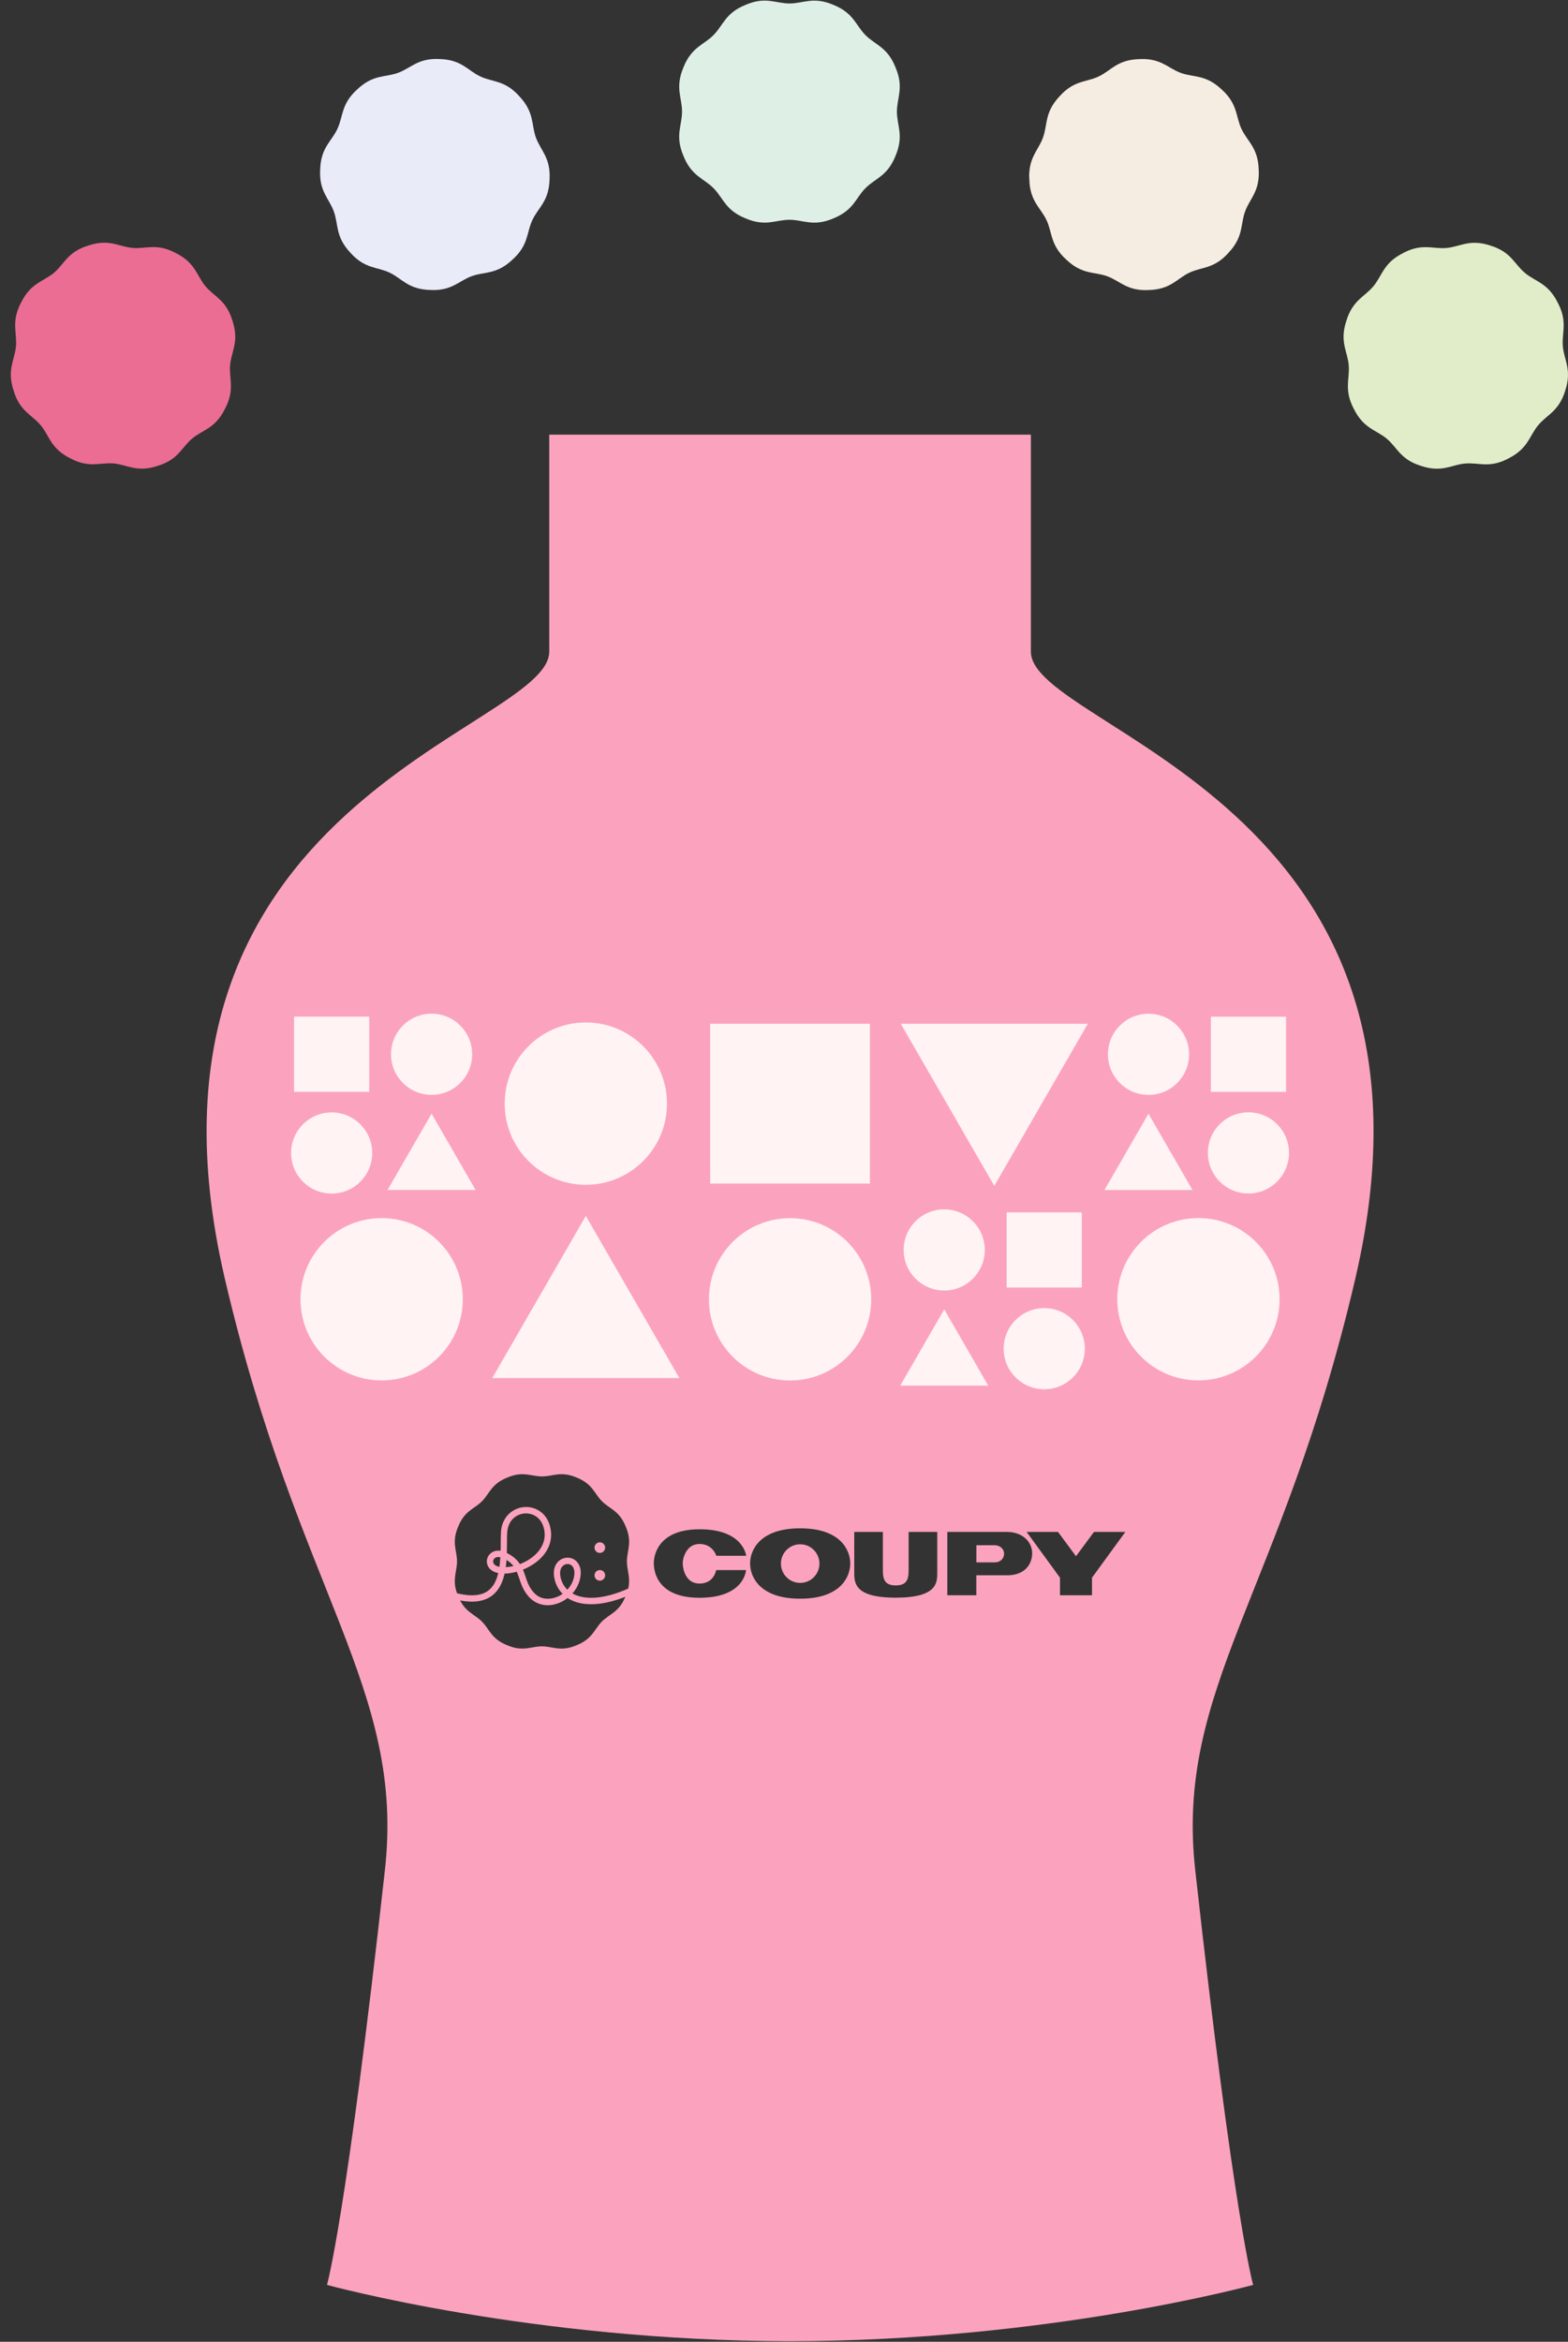 <svg width="144" height="215" viewBox="0 0 144 215" fill="none" xmlns="http://www.w3.org/2000/svg">
<rect x="0" y="0" width="144" height="215" fill="#333333" stroke="none"/>
<rect x="24" y="90" width="95" height="39" fill="#FFF3F4"/>
<path d="M55.087 144.147C54.818 144.147 54.599 144.365 54.599 144.634C54.599 144.903 54.818 145.122 55.087 145.122C55.355 145.122 55.574 144.903 55.574 144.634C55.574 144.365 55.355 144.147 55.087 144.147Z" fill="#FBA3BE"/>
<path d="M91.313 141.87H89.667V143.445H91.343C91.859 143.445 92.212 143.097 92.212 142.652C92.212 142.206 91.838 141.866 91.317 141.866L91.313 141.87Z" fill="#FBA3BE"/>
<path d="M73.486 145.327C74.462 145.327 75.254 144.534 75.254 143.555C75.254 142.576 74.462 141.782 73.486 141.782C72.509 141.782 71.717 142.576 71.717 143.555C71.717 144.534 72.509 145.327 73.486 145.327Z" fill="#FBA3BE"/>
<path d="M55.087 141.601C54.818 141.601 54.599 141.82 54.599 142.089C54.599 142.358 54.818 142.576 55.087 142.576C55.355 142.576 55.574 142.358 55.574 142.089C55.574 141.82 55.355 141.601 55.087 141.601Z" fill="#FBA3BE"/>
<path d="M94.674 59.827V39.907H50.441V59.827C50.441 67.043 10.396 73.521 20.654 117.422C27.408 146.336 37.209 154.955 35.348 171.704C31.79 203.755 30.029 209.779 30.029 209.779C30.029 209.779 48.874 214.945 72.557 214.945C96.241 214.945 115.085 209.779 115.085 209.779C115.085 209.779 113.325 203.755 109.767 171.704C107.91 154.96 117.706 146.336 124.461 117.422C134.719 73.521 94.674 67.043 94.674 59.827ZM111.203 93.344H118.109V100.246H111.203V93.344ZM105.474 93.071C107.532 93.071 109.2 94.739 109.2 96.797C109.2 98.855 107.532 100.523 105.474 100.523C103.415 100.523 101.748 98.855 101.748 96.797C101.748 94.739 103.415 93.071 105.474 93.071ZM105.474 102.254L109.515 109.256H101.429L105.47 102.254H105.474ZM99.904 93.991L91.313 108.874L82.723 93.991H99.908H99.904ZM95.9 120.098C97.959 120.098 99.626 121.766 99.626 123.824C99.626 125.882 97.959 127.55 95.9 127.55C93.842 127.55 92.174 125.882 92.174 123.824C92.174 121.766 93.842 120.098 95.9 120.098ZM92.447 118.212V111.31H99.349V118.212H92.447ZM90.439 114.759C90.439 116.817 88.772 118.485 86.713 118.485C84.655 118.485 82.987 116.817 82.987 114.759C82.987 112.701 84.655 111.033 86.713 111.033C88.772 111.033 90.439 112.701 90.439 114.759ZM86.718 120.216L90.759 127.218H82.672L86.713 120.216H86.718ZM65.219 93.991H79.892V108.664H65.219V93.991ZM72.557 111.84C76.674 111.84 80.009 115.175 80.009 119.292C80.009 123.408 76.674 126.744 72.557 126.744C68.441 126.744 65.105 123.408 65.105 119.292C65.105 115.175 68.441 111.84 72.557 111.84ZM53.801 93.873C57.914 93.873 61.253 97.209 61.253 101.325C61.253 105.442 57.918 108.777 53.801 108.777C49.684 108.777 46.349 105.442 46.349 101.325C46.349 97.209 49.684 93.873 53.801 93.873ZM53.801 111.638L62.392 126.521H45.207L53.797 111.638H53.801ZM39.636 93.067C41.695 93.067 43.362 94.734 43.362 96.793C43.362 98.851 41.695 100.519 39.636 100.519C37.578 100.519 35.91 98.851 35.91 96.793C35.91 94.734 37.578 93.067 39.636 93.067ZM39.636 102.249L43.678 109.252H35.591L39.632 102.249H39.636ZM27.005 93.34H33.907V100.242H27.005V93.34ZM30.458 102.132C32.516 102.132 34.184 103.799 34.184 105.858C34.184 107.916 32.516 109.584 30.458 109.584C28.4 109.584 26.732 107.916 26.732 105.858C26.732 103.799 28.4 102.132 30.458 102.132ZM35.049 126.739C30.937 126.739 27.597 123.404 27.597 119.287C27.597 115.171 30.933 111.835 35.049 111.835C39.166 111.835 42.501 115.171 42.501 119.287C42.501 123.404 39.166 126.739 35.049 126.739ZM55.28 148.869C54.57 149.579 54.427 150.461 52.953 151.049C51.495 151.675 50.773 151.154 49.764 151.154C48.756 151.154 48.034 151.675 46.576 151.049C45.102 150.461 44.963 149.579 44.249 148.869C43.606 148.226 42.829 148.045 42.254 146.941C43.505 147.176 44.492 147.025 45.194 146.491C45.824 146.012 46.16 145.277 46.341 144.471C46.702 144.466 47.08 144.407 47.458 144.302C47.546 144.5 47.618 144.71 47.689 144.928C47.87 145.462 48.076 146.071 48.596 146.634C49.05 147.121 49.647 147.377 50.298 147.377C50.529 147.377 50.764 147.344 51.004 147.281C51.411 147.172 51.793 146.974 52.125 146.718C52.234 146.789 52.352 146.852 52.469 146.911C53.7 147.503 55.448 147.386 57.431 146.6C56.843 148.024 55.973 148.176 55.271 148.877L55.28 148.869ZM45.866 143.853C45.564 143.794 45.358 143.656 45.303 143.467C45.261 143.324 45.307 143.168 45.425 143.067C45.513 142.992 45.631 142.95 45.765 142.95C45.824 142.95 45.883 142.958 45.95 142.971C45.933 143.265 45.908 143.563 45.866 143.853ZM47.156 143.777C46.912 143.836 46.673 143.87 46.45 143.882C46.479 143.664 46.5 143.441 46.517 143.223C46.799 143.391 47 143.576 47.156 143.777ZM46.547 142.58C46.555 142.278 46.555 141.984 46.559 141.706C46.559 141.333 46.559 140.98 46.58 140.69C46.656 139.564 47.437 139.005 48.185 138.951C48.853 138.905 49.727 139.253 49.97 140.404C50.18 141.391 49.735 142.122 49.332 142.563C48.899 143.03 48.328 143.378 47.748 143.601C47.5 143.227 47.139 142.874 46.551 142.584L46.547 142.58ZM52.104 145.949C51.81 145.663 51.6 145.298 51.495 144.874C51.365 144.344 51.457 143.924 51.76 143.71C51.869 143.635 51.999 143.593 52.125 143.593C52.239 143.593 52.352 143.626 52.449 143.689C52.73 143.878 52.822 144.302 52.701 144.844C52.608 145.252 52.398 145.63 52.108 145.945L52.104 145.949ZM57.687 145.853C55.662 146.751 53.902 146.941 52.726 146.378C52.671 146.352 52.621 146.323 52.57 146.294C52.906 145.916 53.15 145.458 53.264 144.975C53.52 143.849 53.003 143.362 52.772 143.206C52.373 142.937 51.831 142.95 51.428 143.231C50.928 143.584 50.743 144.248 50.936 145.012C51.066 145.533 51.314 145.979 51.671 146.331C51.428 146.504 51.155 146.634 50.865 146.709C50.453 146.819 49.663 146.907 49.038 146.231C48.601 145.76 48.433 145.264 48.256 144.735C48.185 144.525 48.113 144.315 48.025 144.109C48.689 143.84 49.311 143.441 49.764 142.95C50.483 142.173 50.752 141.249 50.546 140.278C50.247 138.858 49.126 138.296 48.151 138.363C47.185 138.43 46.105 139.173 46.009 140.644C45.988 140.95 45.988 141.312 45.984 141.698C45.984 141.916 45.984 142.143 45.975 142.379C45.618 142.328 45.291 142.408 45.047 142.622C44.757 142.874 44.639 143.269 44.749 143.63C44.87 144.038 45.236 144.323 45.761 144.424C45.601 145.084 45.328 145.664 44.849 146.029C44.219 146.512 43.249 146.592 41.972 146.281C41.51 144.996 41.972 144.298 41.972 143.353C41.972 142.349 41.451 141.622 42.077 140.165C42.665 138.69 43.547 138.552 44.257 137.838C44.967 137.128 45.11 136.246 46.584 135.657C48.042 135.032 48.764 135.552 49.773 135.552C50.781 135.552 51.503 135.032 52.961 135.657C54.435 136.246 54.574 137.128 55.288 137.838C56.002 138.548 56.88 138.69 57.468 140.165C58.094 141.622 57.573 142.345 57.573 143.353C57.573 144.185 57.93 144.828 57.695 145.853H57.687ZM64.236 145.39C65.584 145.39 65.769 144.151 65.769 144.151H68.512C68.512 144.151 68.39 146.693 64.244 146.693C60.098 146.693 60.043 143.941 60.043 143.5C60.043 143.059 60.22 140.404 64.257 140.404C68.293 140.404 68.525 142.836 68.525 142.836H65.781C65.781 142.836 65.475 141.753 64.236 141.753C62.996 141.753 62.698 143.114 62.698 143.509C62.698 143.903 62.887 145.386 64.236 145.386V145.39ZM73.49 146.777H73.481C69.789 146.777 68.886 144.781 68.886 143.546C68.886 142.311 69.789 140.316 73.481 140.316H73.49C77.182 140.316 78.085 142.311 78.085 143.546C78.085 144.781 77.182 146.777 73.49 146.777ZM86.075 144.307C86.075 145.269 86.142 146.68 82.261 146.684C82.261 146.684 82.269 146.684 82.273 146.684H82.252C82.252 146.684 82.261 146.684 82.265 146.684C78.388 146.684 78.451 145.269 78.451 144.307V140.648H81.08V144.206C81.08 144.979 81.248 145.558 82.252 145.558H82.273C83.277 145.558 83.445 144.979 83.445 144.206V140.648H86.075V144.307ZM92.494 144.626H89.662V146.462H86.999V140.648H92.469C93.901 140.648 94.791 141.555 94.791 142.605C94.791 143.58 94.149 144.63 92.494 144.63V144.626ZM100.286 144.849V146.462H97.346V144.849L94.283 140.648H97.165L98.816 142.878L100.467 140.648H103.348L100.286 144.849ZM110.061 126.735C105.944 126.735 102.609 123.4 102.609 119.283C102.609 115.167 105.944 111.831 110.061 111.831C114.178 111.831 117.513 115.167 117.513 119.283C117.513 123.4 114.178 126.735 110.061 126.735ZM114.652 109.575C112.594 109.575 110.926 107.908 110.926 105.849C110.926 103.791 112.594 102.123 114.652 102.123C116.711 102.123 118.378 103.791 118.378 105.849C118.378 107.908 116.711 109.575 114.652 109.575Z" fill="#FBA3BE"/>
<path d="M82.242 14.308C81.499 16.183 80.385 16.363 79.483 17.272C78.58 18.18 78.4 19.301 76.537 20.049C74.693 20.848 73.777 20.178 72.503 20.178C71.229 20.178 70.313 20.841 68.469 20.049C66.606 19.301 66.427 18.18 65.524 17.272C64.621 16.363 63.507 16.183 62.764 14.308C61.97 12.452 62.636 11.53 62.636 10.248C62.636 8.966 61.977 8.045 62.764 6.189C63.507 4.314 64.621 4.133 65.524 3.225C66.427 2.316 66.606 1.195 68.469 0.448C70.313 -0.351 71.229 0.319 72.503 0.319C73.777 0.319 74.693 -0.345 76.537 0.448C78.4 1.195 78.58 2.316 79.483 3.225C80.385 4.133 81.499 4.314 82.242 6.189C83.036 8.045 82.37 8.966 82.37 10.248C82.37 11.53 83.03 12.452 82.242 14.308Z" fill="#DEEFE6"/>
<path d="M112.471 22.852L112.47 22.852L112.462 22.861C111.857 23.544 111.321 23.823 110.804 24.001C110.597 24.073 110.398 24.127 110.182 24.185C110.112 24.204 110.039 24.224 109.964 24.245C109.669 24.327 109.352 24.424 109.025 24.577C108.698 24.73 108.42 24.913 108.169 25.088C108.105 25.132 108.043 25.176 107.983 25.218C107.8 25.347 107.631 25.466 107.443 25.58C106.974 25.865 106.417 26.099 105.508 26.128L105.508 26.128L105.495 26.128C104.589 26.181 104.015 25.997 103.525 25.756C103.328 25.659 103.15 25.555 102.956 25.443C102.893 25.406 102.827 25.368 102.759 25.329C102.493 25.177 102.2 25.019 101.86 24.895C101.521 24.771 101.196 24.702 100.895 24.646C100.819 24.632 100.745 24.619 100.673 24.606C100.453 24.567 100.25 24.531 100.037 24.478C99.507 24.345 98.95 24.114 98.286 23.487L98.286 23.487L98.277 23.479C97.599 22.869 97.321 22.33 97.143 21.808C97.072 21.6 97.019 21.399 96.96 21.182C96.941 21.111 96.922 21.038 96.901 20.963C96.82 20.666 96.724 20.347 96.571 20.019C96.419 19.691 96.238 19.411 96.064 19.158C96.02 19.093 95.977 19.032 95.935 18.971C95.807 18.787 95.688 18.616 95.575 18.427C95.292 17.955 95.058 17.393 95.029 16.476L95.03 16.476L95.029 16.463C94.977 15.55 95.159 14.971 95.4 14.477C95.497 14.279 95.6 14.099 95.711 13.904C95.748 13.84 95.786 13.774 95.824 13.706C95.975 13.438 96.132 13.143 96.255 12.802C96.378 12.461 96.447 12.135 96.502 11.833C96.516 11.756 96.529 11.682 96.542 11.61C96.581 11.388 96.617 11.183 96.67 10.969C96.801 10.434 97.032 9.872 97.655 9.204L97.655 9.204L97.663 9.195C98.269 8.512 98.805 8.233 99.322 8.055C99.529 7.983 99.728 7.93 99.944 7.871C100.014 7.852 100.087 7.832 100.162 7.811C100.456 7.73 100.774 7.633 101.101 7.479C101.427 7.326 101.705 7.143 101.957 6.968C102.021 6.924 102.082 6.881 102.142 6.838C102.326 6.709 102.495 6.59 102.683 6.476C103.151 6.191 103.709 5.957 104.618 5.928L104.618 5.928L104.631 5.928C105.536 5.875 106.11 6.059 106.601 6.301C106.797 6.397 106.976 6.501 107.169 6.613C107.233 6.65 107.299 6.688 107.367 6.727C107.633 6.879 107.926 7.037 108.265 7.161C108.605 7.285 108.93 7.354 109.23 7.41C109.307 7.424 109.38 7.437 109.452 7.45C109.673 7.489 109.876 7.525 110.088 7.578C110.618 7.711 111.176 7.942 111.84 8.569L111.84 8.569L111.849 8.578C112.527 9.187 112.805 9.726 112.982 10.248C113.053 10.456 113.107 10.657 113.165 10.874C113.184 10.945 113.204 11.018 113.224 11.094C113.306 11.39 113.402 11.709 113.554 12.037C113.707 12.366 113.888 12.645 114.062 12.898C114.106 12.963 114.149 13.025 114.191 13.085C114.319 13.269 114.437 13.44 114.551 13.629C114.834 14.101 115.067 14.663 115.096 15.58L115.096 15.58L115.097 15.593C115.149 16.506 114.966 17.085 114.725 17.579C114.629 17.777 114.526 17.957 114.414 18.152C114.378 18.216 114.34 18.282 114.301 18.35C114.15 18.618 113.994 18.913 113.871 19.254C113.748 19.595 113.679 19.921 113.624 20.224C113.61 20.3 113.597 20.374 113.584 20.447C113.545 20.668 113.509 20.873 113.456 21.087C113.324 21.622 113.094 22.184 112.471 22.852Z" fill="#F5EDE1" stroke="#F5EDE1"/>
<path d="M138.336 41.627L138.336 41.627L138.326 41.633C137.527 42.064 136.929 42.142 136.382 42.131C136.162 42.127 135.956 42.109 135.732 42.089C135.659 42.083 135.585 42.076 135.508 42.07C135.203 42.045 134.872 42.027 134.512 42.058C134.152 42.089 133.829 42.165 133.533 42.243C133.455 42.263 133.38 42.283 133.308 42.303C133.094 42.361 132.897 42.414 132.684 42.456C132.148 42.563 131.547 42.592 130.685 42.307L130.685 42.307L130.674 42.303C129.805 42.038 129.328 41.667 128.948 41.27C128.798 41.113 128.667 40.957 128.526 40.788C128.476 40.729 128.425 40.668 128.372 40.605C128.173 40.371 127.95 40.123 127.672 39.891C127.396 39.66 127.114 39.484 126.85 39.329C126.787 39.292 126.726 39.256 126.665 39.221C126.468 39.106 126.286 39 126.102 38.875C125.648 38.567 125.201 38.155 124.789 37.337L124.789 37.337L124.784 37.327C124.355 36.522 124.277 35.919 124.288 35.367C124.292 35.145 124.31 34.937 124.329 34.711C124.336 34.639 124.342 34.564 124.348 34.487C124.373 34.18 124.391 33.847 124.36 33.486C124.33 33.125 124.254 32.799 124.177 32.502C124.157 32.423 124.137 32.349 124.117 32.276C124.06 32.06 124.007 31.862 123.965 31.647C123.858 31.107 123.829 30.5 124.113 29.631L124.114 29.631L124.117 29.62C124.381 28.745 124.75 28.264 125.145 27.882C125.301 27.731 125.456 27.599 125.624 27.456C125.683 27.407 125.743 27.356 125.805 27.302C126.037 27.102 126.283 26.878 126.514 26.599C126.745 26.322 126.92 26.039 127.075 25.774C127.116 25.706 127.154 25.639 127.191 25.574C127.303 25.38 127.406 25.201 127.528 25.019C127.834 24.561 128.241 24.11 129.052 23.697L129.052 23.697L129.062 23.691C129.861 23.26 130.459 23.182 131.006 23.193C131.226 23.197 131.433 23.215 131.657 23.235C131.729 23.241 131.803 23.248 131.88 23.254C132.185 23.279 132.517 23.297 132.876 23.266C133.236 23.235 133.56 23.159 133.856 23.081C133.934 23.061 134.008 23.041 134.081 23.021C134.294 22.963 134.491 22.91 134.704 22.868C135.24 22.761 135.841 22.732 136.703 23.017L136.703 23.017L136.715 23.021C137.583 23.286 138.06 23.657 138.44 24.054C138.59 24.211 138.721 24.367 138.863 24.536C138.912 24.595 138.963 24.656 139.016 24.719C139.215 24.952 139.437 25.2 139.715 25.432C139.99 25.665 140.271 25.841 140.535 25.997C140.603 26.038 140.669 26.076 140.734 26.114C140.926 26.226 141.104 26.33 141.285 26.452C141.74 26.76 142.188 27.17 142.599 27.987L142.599 27.987L142.605 27.997C143.034 28.802 143.111 29.405 143.101 29.957C143.096 30.179 143.078 30.387 143.059 30.613C143.053 30.685 143.046 30.76 143.04 30.837C143.015 31.144 142.997 31.477 143.028 31.838C143.059 32.199 143.134 32.525 143.211 32.822C143.232 32.9 143.252 32.975 143.271 33.048C143.328 33.263 143.381 33.462 143.424 33.677C143.53 34.217 143.559 34.824 143.275 35.693L143.275 35.693L143.271 35.704C143.008 36.579 142.638 37.06 142.243 37.442C142.088 37.593 141.932 37.725 141.764 37.867C141.706 37.917 141.646 37.968 141.583 38.022C141.351 38.222 141.105 38.446 140.875 38.725C140.643 39.002 140.468 39.285 140.313 39.55C140.273 39.618 140.234 39.685 140.197 39.75C140.086 39.944 139.983 40.123 139.861 40.305C139.555 40.763 139.147 41.213 138.336 41.627Z" fill="#E1EDC9" stroke="#E1EDC9"/>
<path d="M50.47 16.485C50.406 18.509 49.42 19.056 48.882 20.223C48.344 21.383 48.556 22.497 47.057 23.844C45.591 25.229 44.509 24.92 43.312 25.358C42.114 25.796 41.48 26.737 39.476 26.621C37.465 26.557 36.921 25.564 35.762 25.023C34.61 24.482 33.502 24.695 32.164 23.187C30.787 21.711 31.095 20.622 30.659 19.417C30.224 18.212 29.289 17.575 29.404 15.558C29.468 13.534 30.454 12.987 30.992 11.82C31.53 10.661 31.319 9.546 32.817 8.199C34.283 6.814 35.365 7.123 36.563 6.685C37.76 6.247 38.394 5.306 40.398 5.422C42.409 5.486 42.953 6.479 44.112 7.02C45.264 7.561 46.372 7.349 47.711 8.856C49.087 10.332 48.78 11.421 49.215 12.626C49.651 13.831 50.585 14.469 50.47 16.485Z" fill="#EAEBF9"/>
<path d="M21.355 29.469C21.983 31.389 21.247 32.246 21.131 33.522C21.022 34.798 21.599 35.771 20.651 37.556C19.748 39.36 18.621 39.444 17.642 40.269C16.662 41.093 16.393 42.195 14.466 42.775C12.557 43.407 11.706 42.666 10.438 42.55C9.17 42.44 8.203 43.02 6.43 42.066C4.637 41.158 4.554 40.024 3.734 39.038C2.914 38.058 1.82 37.781 1.243 35.842C0.616 33.922 1.352 33.065 1.467 31.789C1.576 30.513 1 29.54 1.948 27.755C2.85 25.951 3.977 25.867 4.957 25.043C5.93 24.218 6.206 23.116 8.133 22.536C10.041 21.904 10.893 22.645 12.161 22.762C13.428 22.871 14.395 22.291 16.169 23.245C17.962 24.153 18.045 25.287 18.865 26.273C19.684 27.259 20.779 27.53 21.355 29.469Z" fill="#EB6D94"/>
</svg>
